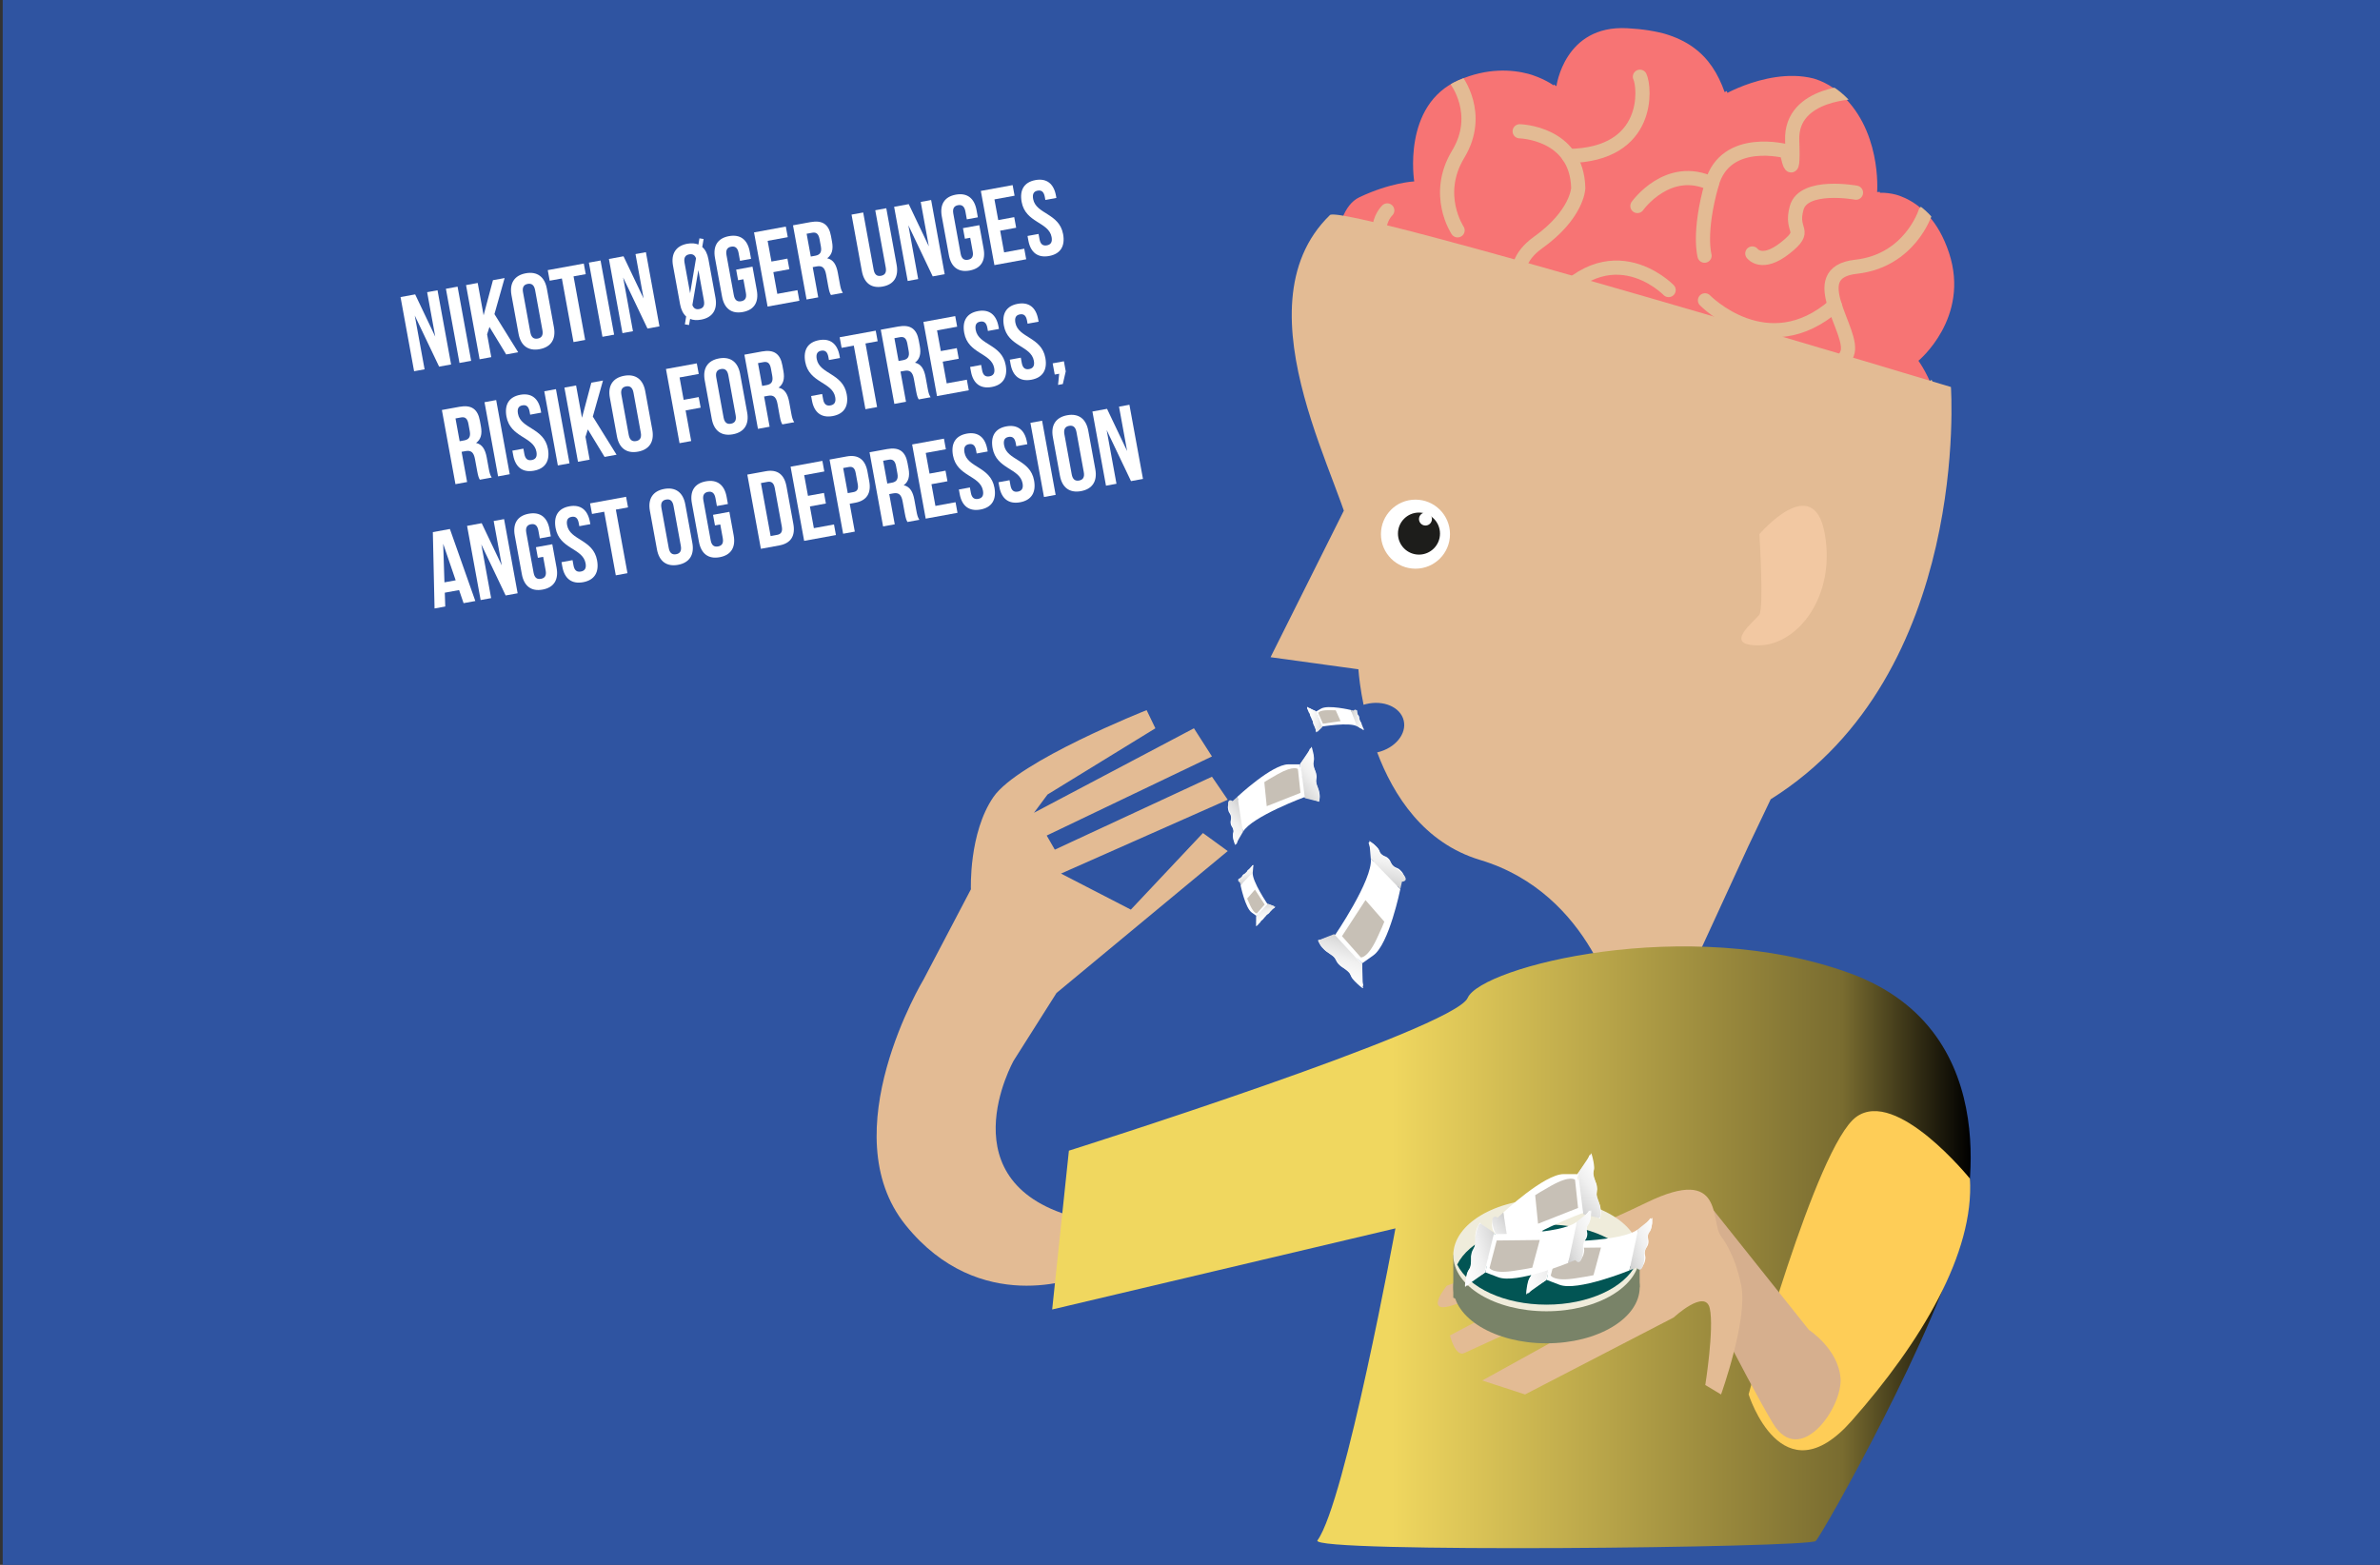 <?xml version="1.0" encoding="UTF-8"?><svg id="Lag_1" xmlns="http://www.w3.org/2000/svg" xmlns:xlink="http://www.w3.org/1999/xlink" viewBox="0 0 1200 789.06"><rect x="0" y="0" width="1200" height="789.06" fill="#333333" stroke="none"/><defs><style>.cls-1{fill:#025554;}.cls-2{fill:url(#Ikke-navngivet_forløb_10-3);}.cls-3{fill:#f77474;}.cls-4{fill:url(#Ikke-navngivet_forløb_10-9);}.cls-5{fill:url(#Ikke-navngivet_forløb_10-10);}.cls-6{fill:#fff;}.cls-7{stroke:#e3bb94;stroke-linecap:round;stroke-miterlimit:10;stroke-width:7.15px;}.cls-7,.cls-8{fill:none;}.cls-9{fill:url(#Ikke-navngivet_forløb_10-6);}.cls-10{fill:url(#Ikke-navngivet_forløb_10-12);}.cls-11{fill:url(#Ikke-navngivet_forløb_10-2);}.cls-12{fill:url(#Ikke-navngivet_forløb_10-13);}.cls-13{fill:#7a6951;opacity:.42;}.cls-14{fill:#efecdb;}.cls-15{fill:#798368;}.cls-16{fill:#d6af8e;}.cls-17{fill:#2f54a1;}.cls-18{fill:url(#Ikke-navngivet_forløb_10-4);}.cls-19{fill:url(#Ikke-navngivet_forløb_10-11);}.cls-20{fill:#f2c8a2;}.cls-21{fill:url(#Ikke-navngivet_forløb_10-7);}.cls-22{fill:#1d1d1b;}.cls-23{fill:url(#Ikke-navngivet_forløb_10);}.cls-24{fill:url(#Ikke-navngivet_forløb_10-14);}.cls-25{fill:url(#Ikke-navngivet_forløb_10-8);}.cls-26{fill:#e3bb94;}.cls-27{fill:url(#Ikke-navngivet_forløb_10-5);}.cls-28{clip-path:url(#clippath);}.cls-29{fill:#fecd57;}.cls-30{fill:url(#Ikke-navngivet_forløb_16);}</style><clipPath id="clippath"><path class="cls-8" d="M848.93,325.4s-9.78-2.77-12.69-48.5c-2.91-45.73-3.59-19.97-3.59-19.97,0,0-12.84,10.15-28.84,1.55-19.72-10.6-11.18-37.51-11.18-37.51,0,0-15.69,8.77-31.51,1.65s-21.98-27.35-21.98-27.35c0,0-17.63,1.62-26.9-7.61s-9.11-14.47-9.11-14.47c0,0-23.62-4.04-27.27-15.64s-6.15-50.61,9.5-58.07c15.65-7.46,27.69-8.01,27.69-8.01,0,0-6.26-38.55,22.37-51.02,28.63-12.48,49.34,3.02,49.34,3.02,0,0,3.95-30.91,35.6-29.25,31.65,1.66,43.99,14.06,50.62,32.62,0,0,34.42-18.95,56.93-.46,22.51,18.49,19.95,50.85,19.95,50.85,0,0,25.38-2.17,36.24,30.64,10.86,32.82-15.41,54.44-15.41,54.44,0,0,23.38,31.71,2.73,61.53s-64.34,16.13-64.34,16.13l-25.5-3.25s5.84,30.71-3.37,49.24c-9.21,18.53-29.28,19.45-29.28,19.45Z"/></clipPath><linearGradient id="Ikke-navngivet_forløb_10" x1="633.38" y1="404.81" x2="612.7" y2="422.04" gradientUnits="userSpaceOnUse"><stop offset="0" stop-color="#b0b0b0"/><stop offset=".12" stop-color="#c3c3c3"/><stop offset=".33" stop-color="#ddd"/><stop offset=".54" stop-color="#f0f0f0"/><stop offset=".76" stop-color="#fbfbfb"/><stop offset="1" stop-color="#fff"/></linearGradient><linearGradient id="Ikke-navngivet_forløb_10-2" x1="6470.63" y1="2673.88" x2="6449.47" y2="2691.51" gradientTransform="translate(7203.67 3443.88) rotate(178.5) scale(1 1.2)" xlink:href="#Ikke-navngivet_forløb_10"/><linearGradient id="Ikke-navngivet_forløb_16" x1="530.51" y1="628.92" x2="993.62" y2="628.92" gradientUnits="userSpaceOnUse"><stop offset=".37" stop-color="#f0d75f"/><stop offset=".86" stop-color="#796c30"/><stop offset="1" stop-color="#000"/></linearGradient><linearGradient id="Ikke-navngivet_forløb_10-3" x1="4431.03" y1="417.44" x2="4406.5" y2="437.88" gradientTransform="translate(4549.02 -1773.7) rotate(144.61)" xlink:href="#Ikke-navngivet_forløb_10"/><linearGradient id="Ikke-navngivet_forløb_10-4" x1="2671.31" y1="2580.73" x2="2646.22" y2="2601.64" gradientTransform="translate(-3318.22 -409.97) rotate(-36.89) scale(1 1.2)" xlink:href="#Ikke-navngivet_forløb_10"/><linearGradient id="Ikke-navngivet_forløb_10-5" x1="4469.54" y1="449.83" x2="4459.38" y2="458.3" gradientTransform="translate(-3274.25 -1773.7) rotate(35.39) scale(1 -1)" xlink:href="#Ikke-navngivet_forløb_10"/><linearGradient id="Ikke-navngivet_forløb_10-6" x1="2646" y1="2552.08" x2="2635.61" y2="2560.74" gradientTransform="translate(4592.99 -409.97) rotate(-143.11) scale(1 -1.2)" xlink:href="#Ikke-navngivet_forløb_10"/><linearGradient id="Ikke-navngivet_forløb_10-7" x1="4450.29" y1="544.74" x2="4440.13" y2="553.2" gradientTransform="translate(4268.57 -2323.18) rotate(150.19) scale(1 -1)" xlink:href="#Ikke-navngivet_forløb_10"/><linearGradient id="Ikke-navngivet_forløb_10-8" x1="2667.73" y1="2473.52" x2="2657.33" y2="2482.18" gradientTransform="translate(-270.28 4245.85) rotate(-28.3) scale(1 -1.2)" xlink:href="#Ikke-navngivet_forløb_10"/><linearGradient id="Ikke-navngivet_forløb_10-9" x1="769.19" y1="615.03" x2="744.67" y2="635.47" xlink:href="#Ikke-navngivet_forløb_10"/><linearGradient id="Ikke-navngivet_forløb_10-10" x1="6337.07" y1="2496.19" x2="6311.98" y2="2517.1" gradientTransform="translate(7203.67 3443.88) rotate(178.5) scale(1 1.2)" xlink:href="#Ikke-navngivet_forløb_10"/><linearGradient id="Ikke-navngivet_forløb_10-11" x1="3539.49" y1="-1203.42" x2="3514.96" y2="-1182.98" gradientTransform="translate(4548.35 770.38) rotate(-159.12)" xlink:href="#Ikke-navngivet_forløb_10"/><linearGradient id="Ikke-navngivet_forløb_10-12" x1="3520.06" y1="3949.15" x2="3494.97" y2="3970.06" gradientTransform="translate(-954.68 -5014.94) rotate(19.38) scale(1 1.2)" xlink:href="#Ikke-navngivet_forløb_10"/><linearGradient id="Ikke-navngivet_forløb_10-13" x1="3569.68" y1="-1210.88" x2="3545.15" y2="-1190.44" gradientTransform="translate(4548.35 770.38) rotate(-159.12)" xlink:href="#Ikke-navngivet_forløb_10"/><linearGradient id="Ikke-navngivet_forløb_10-14" x1="3489.69" y1="3954.71" x2="3464.6" y2="3975.61" gradientTransform="translate(-954.68 -5014.94) rotate(19.38) scale(1 1.2)" xlink:href="#Ikke-navngivet_forløb_10"/></defs><rect class="cls-17" x="1.37" width="1199.63" height="794.22"/><g class="cls-28"><path class="cls-3" d="M847.52,325s-9.78-2.77-12.69-48.5c-2.91-45.73-6.11-1.73-6.11-1.73,0,0-5.61-8.19-26.32-16.69-20.71-8.5-11.18-37.51-11.18-37.51,0,0-15.69,8.77-31.51,1.65-15.82-7.12-21.98-27.35-21.98-27.35,0,0-17.63,1.62-26.9-7.61-9.28-9.23-9.11-14.47-9.11-14.47,0,0-23.62-4.04-27.27-15.64-3.65-11.6-6.15-50.61,9.5-58.07,15.65-7.46,27.69-8.01,27.69-8.01,0,0-6.26-38.55,22.37-51.02,28.63-12.48,49.34,3.02,49.34,3.02,0,0,3.95-30.91,35.6-29.25,31.65,1.66,43.99,14.06,50.62,32.62,0,0,34.42-18.95,56.93-.46,22.51,18.49,19.95,50.85,19.95,50.85,0,0,25.38-2.17,36.24,30.64,10.86,32.82-15.41,54.44-15.41,54.44,0,0,23.38,31.71,2.73,61.53-20.66,29.82-64.34,16.13-64.34,16.13l-25.5-3.25s5.84,30.71-3.37,49.24-29.28,19.45-29.28,19.45Z"/><path class="cls-7" d="M734.01,40.04s13.6,17.28,1.21,37.71c-12.39,20.44-.3,38.39-.3,38.39"/><path class="cls-7" d="M699.46,106.1s-16.2,15.23,16.76,36.44c0,0,13.72,5.2,4.16,24.95"/><path class="cls-7" d="M766.23,66.2s28.89.6,29.53,28.69c0,0-.45,13.25-20.31,27.44-19.87,14.19-3.76,31.96-3.76,31.96"/><path class="cls-7" d="M841.32,146.25s-32.33-33.49-64.29,14.82c0,0-26.43,7.05-30.95,13.69-4.52,6.65-8.33,20.1-8.33,20.1"/><path class="cls-7" d="M826.85,38.69c2.51,5.12,5.69,39.33-35.92,39.96"/><path class="cls-7" d="M936.96,46.35s-34.28-.23-33.33,24.44c.94,24.67-2.75,5.53-2.75,5.53,0,0-30.78-8.39-37.78,16.35-7,24.74-3.66,36.25-3.66,36.25"/><path class="cls-7" d="M825.58,103.87s15.4-21.73,37.51-11.2"/><path class="cls-7" d="M935.79,97.15s-26.36-4.87-29.9,7.64c-3.54,12.51,6.2,10.75-5.72,20.2-11.92,9.45-16.65,2.83-16.65,2.83"/><path class="cls-7" d="M970.76,107.04s-7.71,24.45-34.98,27.47c-27.27,3.02-.14,33.15-4.47,43.81-4.34,10.66-20.43,9.65-20.43,9.65"/><path class="cls-7" d="M859.66,151.44s31.42,32.17,65.41,2.51"/><path class="cls-7" d="M888.47,187.34s-24.03-10.76-34.46,7.42c-10.43,18.18-14.77,28.84-14.77,28.84"/><path class="cls-7" d="M776.14,183.28s43.45-2.23,44.76,35.12"/><path class="cls-7" d="M978.94,192.05s-27.85,23.73-44.43,16.98c-16.58-6.75-38.07,9.45-34.96,19s.91,12.89.91,12.89"/></g><path class="cls-26" d="M681.5,273.51c-.26-23.41-59.81-117.57-10.96-165.06,6.22-6.05,313.12,86.68,313.12,86.68,0,0,10.22,144.65-90.87,207.88l-11.36,23.85-38.62,83.99h-27.26s-12.5-60.2-69.29-77.24-61.34-96.13-61.34-96.13l-44.3-6.1,44.3-88.6"/><path class="cls-26" d="M489.53,448.44s-1.14-28.4,11.36-46.57c12.5-18.17,77.24-43.8,77.24-43.8l4.41,9.16-54.39,33.4-6.82,9.19,80.65-42.6,9.09,14.2-83.32,39.89,4.09,7.11,79.23-36.78,7.95,11.61-84.06,37.24,35.21,18.17,36.35-38.62,12.5,9.09-86.33,71.56-21.58,34.08s-35.21,62.48,32.94,79.52v29.53s-49.98,20.45-87.47-26.13c-37.49-46.57,9.09-123.82,9.09-123.82l23.85-45.44Z"/><circle class="cls-6" cx="713.68" cy="269.34" r="17.41"/><circle class="cls-22" cx="715.45" cy="269.05" r="10.6"/><circle class="cls-6" cx="718.72" cy="261.72" r="3.27"/><ellipse class="cls-17" cx="691.72" cy="367.22" rx="16.47" ry="12.5" transform="translate(-67.14 173.68) rotate(-13.66)"/><path class="cls-6" d="M623.94,401.71s17.41-16.3,25.63-16.3,5.8,0,5.8,0l2.9,16.3s-27.21,10.03-31.59,17.77l-2.75-17.77Z"/><path class="cls-6" d="M665.16,403.92c.35-2.21.39-2.21.03-4.43s-1.12-2.09-1.48-4.3.39-2.34.03-4.55-1.12-2.09-1.48-4.3.39-2.34.03-4.55-.28-2.24-1.43-4.17c-.49-.82-.46.46-.92,1.31s.22,1.21-.24,2.05-1.13.48-1.58,1.32.22,1.21-.24,2.05-1.13.48-1.59,1.33-.05.98-.2,1.93c-.16,1.03-.6,1.03-.44,2.05s.92.91,1.08,1.94-.6,1.15-.44,2.17.92.91,1.08,1.94-.6,1.15-.43,2.18.5.91,1.03,1.81c.38.64.15.88.81,1.22s1.01-.34,1.67,0,.3,1.02.96,1.36,1.01-.34,1.67,0,.34.79.88,1.3,1.09,1.08,1.2.35Z"/><path class="cls-6" d="M619.4,404.89c-.24,1.74-.44,1.75-.13,3.48s1.07,1.6,1.38,3.34-.44,1.87-.13,3.61,1.07,1.6,1.38,3.34-.44,1.87-.13,3.61.13,1.83,1.29,3.16c.64.74.49-.45.93-1.33s-.24-1.22.2-2.09,1.12-.53,1.56-1.4-.24-1.22.2-2.1,1.13-.53,1.57-1.41.03-1.01.16-1.98c.14-1.02.58-1.03.4-2.04s-.93-.88-1.11-1.9.58-1.15.4-2.17-.93-.88-1.11-1.9.57-1.15.4-2.17-.35-.94-1.03-1.72c-.39-.45-.38-.47-.96-.31s-.37.89-.94,1.05-.77-.58-1.34-.43-.37.89-.94,1.05-.67-.47-1.27-.44c-.5.02-.67.16-.75.75Z"/><polygon class="cls-6" points="660.62 385.41 660.62 378.45 655.38 385.41 657.63 401.95 664.73 403.98 660.62 385.41"/><path class="cls-23" d="M623.94,401.71l2.75,17.77-3.65,6.2s-.19,1.61-1.07-2.17.15-3.49,0-4.81c-.13-1.15-1.05-2.89-1.14-3.77-.33-3.43.21-1.75-.05-3.45s-.93-1.67-1.41-4.69c-.79-4.88,2.13-2.86,2.13-2.86l2.44-2.21Z"/><path class="cls-11" d="M657.93,402.45l-2.22-17.48,5.32-7.96s.17-1.94,1.1,2.55-.09,4.2.07,5.78c.14,1.37,1.1,3.41,1.2,4.47.39,4.1-.18,2.11.11,4.14s.95,1.96,1.48,5.56c.86,5.82-.8,4.47-.8,4.47l-6.27-1.53Z"/><path class="cls-13" d="M654.41,387.81s-1.93-2.1-10.16,2.54c-8.22,4.65-6.77,4.17-6.77,4.17l1.21,11.98,17.02-6.71-1.3-11.98Z"/><path class="cls-30" d="M989.34,619.96c1.57-6.85,24.99-99.55-56.8-129.29-81.79-29.74-185.72-3.19-192.54,12.5s-201.06,77.03-201.06,77.03l-8.43,80.08,173.07-40.89s-25.31,138.02-39.32,157.33c-4.68,6.46,247.83,3.71,251.24.3s62.58-107.97,73.84-157.06Z"/><path class="cls-20" d="M887.1,269.34s27.26-32,32.94-.29c5.68,31.72-13.63,55.99-32.94,56.35s-2.27-12.13,0-15.54c2.27-3.41,0-40.52,0-40.52Z"/><path class="cls-6" d="M706.03,448.37s-5.64,27.72-13.59,33.36-5.61,3.99-5.61,3.99l-14-13.77s19.42-28.38,18.34-38.88l14.87,15.3Z"/><path class="cls-6" d="M664.67,474.54c1.18,2.38,1.14,2.41,3.01,4.3s2.52,1.25,4.38,3.14,1.22,2.53,3.09,4.42,2.52,1.25,4.39,3.14,1.23,2.53,3.1,4.43,1.82,1.98,4.25,3.05c1.04.46.13-.77,0-1.89s-1.04-1.02-1.18-2.15.76-1.24.62-2.37-1.04-1.02-1.18-2.15.76-1.24.62-2.37-.63-.98-1.14-2c-.55-1.1-.13-1.4-.99-2.28s-1.51-.25-2.37-1.13-.21-1.52-1.07-2.4-1.51-.25-2.38-1.14-.21-1.52-1.08-2.41-1.1-.54-2.24-1.04c-.8-.35-.75-.74-1.62-.62s-.74,1.02-1.61,1.14-.99-.78-1.86-.66-.74,1.02-1.61,1.14-.87-.53-1.74-.65-1.79-.3-1.4.49Z"/><path class="cls-6" d="M708.24,442.18c-.96-1.85-.77-2-2.26-3.46s-2.13-.82-3.62-2.28-.86-2.11-2.35-3.58-2.13-.82-3.62-2.28-.86-2.12-2.36-3.58-1.38-1.68-3.42-2.17c-1.13-.27-.17.77,0,1.92s1.07,1.01,1.25,2.16-.72,1.29-.55,2.43,1.07,1.01,1.25,2.16-.72,1.29-.55,2.44.67.99,1.2,2.02c.56,1.08.15,1.39,1.02,2.25s1.51.21,2.38,1.07.23,1.5,1.1,2.36,1.51.21,2.38,1.07.24,1.51,1.11,2.37.98.67,2.17.96c.68.16.69.19,1.14-.36s-.26-1.12.19-1.66,1.15.03,1.6-.51-.25-1.12.19-1.67.97-.01,1.53-.45c.46-.36.54-.61.21-1.24Z"/><polygon class="cls-6" points="681.76 489.32 686.54 496.05 686.83 485.72 673.3 471.27 665.04 474.19 681.76 489.32"/><path class="cls-2" d="M706.03,448.37l-14.87-15.3-.72-8.5s-.92-1.68,2.53,1.37,2.26,3.48,3.3,4.65c.91,1.03,3,2.07,3.69,2.87,2.68,3.08,1,1.84,2.42,3.3s2.04.98,4.59,3.57c4.11,4.18-.09,4.23-.09,4.23l-.84,3.81Z"/><path class="cls-18" d="M672.67,471l14.15,15.38.32,11.35s1.17,1.99-2.82-1.71-2.8-4.13-4.04-5.54c-1.08-1.23-3.4-2.54-4.23-3.5-3.19-3.7-1.27-2.17-2.94-3.93s-2.27-1.24-5.25-4.35c-4.83-5.03-2.29-4.88-2.29-4.88l7.11-2.82Z"/><path class="cls-13" d="M686.12,482.74s3.31.7,8.07-9.44c4.76-10.14,3.69-8.68,3.69-8.68l-9.4-10.76-11.85,18.18,9.49,10.69Z"/><path class="cls-6" d="M625.48,446.3s2.34,11.48,5.63,13.82,2.32,1.65,2.32,1.65l5.8-5.7s-8.04-11.75-7.6-16.11l-6.16,6.34Z"/><path class="cls-6" d="M642.95,457.31c-.49.99-1.08.57-1.85,1.35s-.51,1.05-1.28,1.83-1.04.52-1.81,1.3-.51,1.05-1.28,1.83-1.04.52-1.82,1.3-.33,1.43-1.34,1.87c-.43.19.17-.62.23-1.08s-.32-.51-.26-.98.43-.42.49-.89-.32-.51-.26-.98.43-.42.49-.89-.45-.62-.24-1.05c.23-.46.66-.15,1.01-.51s.09-.63.44-.99.63-.1.98-.47.09-.63.45-1,.63-.11.99-.47.04-.83.51-1.04c.33-.15.41.41.77.46s.41-.32.77-.27.31.42.67.47.41-.32.77-.27.34.48.7.48c.52-.01,1.05-.33.89,0Z"/><path class="cls-6" d="M624.23,443.56c.4-.77.92-.38,1.53-.99s.36-.88.97-1.48.88-.34,1.5-.94.36-.88.97-1.48.88-.34,1.5-.95.22-1.33,1.06-1.53c.47-.11-.21.63-.29,1.1s.3.53.23,1-.44.42-.52.89.3.53.23,1.01-.45.42-.52.9.43.64.21,1.07-.66.13-1.02.49-.09.62-.45.98-.63.09-.99.44-.1.62-.46.98-.63.09-.99.45-.05.91-.55,1.03c-.28.07-.08-.53-.27-.75s-.47.01-.66-.21.11-.46-.08-.69-.48.01-.66-.21.12-.56-.12-.73c-.34-.24-.78-.13-.65-.39Z"/><polygon class="cls-6" points="635.54 463.27 633.56 466.05 633.43 461.77 639.04 455.79 642.46 457 635.54 463.27"/><path class="cls-27" d="M625.48,446.3l6.16-6.34.3-3.52s.38-.7-1.05.57-.94,1.44-1.37,1.93c-.38.42-1.24.86-1.53,1.19-1.11,1.28-.41.76-1,1.37s-.85.41-1.9,1.48c-1.7,1.73.04,1.75.04,1.75l.35,1.58Z"/><path class="cls-9" d="M639.3,455.68l-5.86,6.37-.13,4.7s-.49.82,1.17-.71,1.16-1.71,1.67-2.29c.45-.51,1.41-1.05,1.75-1.45,1.32-1.53.53-.9,1.22-1.63s.94-.51,2.18-1.8c2-2.08.95-2.02.95-2.02l-2.95-1.17Z"/><path class="cls-13" d="M633.73,460.54s-1.37.29-3.34-3.91-1.53-3.59-1.53-3.59l3.89-4.46,4.91,7.53-3.93,4.43Z"/><path class="cls-6" d="M681.04,357.98s-11.4-2.7-14.91-.69-2.47,1.42-2.47,1.42l2.74,7.66s14.04-2.37,17.81-.14l-3.17-8.25Z"/><path class="cls-6" d="M663.72,369.22c-.69-.86-.06-1.21-.45-2.24s-.74-.9-1.12-1.93-.03-1.16-.42-2.2-.74-.9-1.12-1.93-.03-1.17-.42-2.2-1.15-.9-1.14-2c0-.47.49.41.89.66s.6-.07.99.17.2.57.6.82.6-.07,1,.18.2.57.61.82.75-.15,1.05.22c.32.4-.14.66.04,1.14s.53.34.71.82-.17.61.01,1.09.53.34.72.82-.17.61.02,1.09.74.38.73.9c0,.36-.54.2-.74.5s.12.51-.08.81-.51.1-.71.41.12.51-.08.82-.58.1-.73.44c-.21.48-.14,1.09-.37.81Z"/><path class="cls-6" d="M684.05,358c.53.68-.04.99.26,1.81s.65.69.94,1.51-.06.94.23,1.76.65.69.94,1.51-.06.94.23,1.76,1.11.76.95,1.61c-.09.47-.48-.46-.88-.72s-.61.05-1.01-.21-.19-.58-.6-.85-.61.05-1.01-.22-.2-.58-.6-.85-.76.12-1.06-.26.15-.66-.02-1.13-.52-.35-.7-.82.18-.6.01-1.08-.53-.35-.7-.83.18-.61,0-1.09-.8-.43-.71-.93c.06-.29.51.15.79.07s.19-.44.47-.51.38.29.66.22.19-.44.47-.51.46.34.71.2c.36-.21.44-.66.62-.43Z"/><polygon class="cls-6" points="661.43 359.99 659.73 357.02 663.66 358.71 666.74 366.31 664.21 368.91 661.43 359.99"/><path class="cls-21" d="M681.04,357.98l3.17,8.25,3.07,1.75s.47.64-.08-1.19-.92-1.45-1.18-2.05c-.23-.52-.26-1.49-.44-1.89-.69-1.54-.52-.69-.82-1.48s-.01-.94-.54-2.34c-.86-2.27-1.61-.7-1.61-.7l-1.58-.35Z"/><path class="cls-25" d="M666.74,366.59l-3.32-7.99-4.21-2.09s-.54-.79.15,1.36,1.06,1.77,1.38,2.48c.27.62.37,1.72.58,2.2.84,1.84.59.85.97,1.79s.07,1.07.72,2.73c1.05,2.69,1.43,1.71,1.43,1.71l2.3-2.18Z"/><path class="cls-13" d="M664.66,359.5s.31-1.37,4.95-1.4,3.9.12,3.9.12l2.41,5.4-8.89,1.3-2.37-5.43Z"/><path class="cls-29" d="M993.24,594.3s-36.97-45.84-57.29-31.14-54.29,139.93-54.29,139.93c0,0,16.7,53.18,51.87,13.42,35.17-39.76,62.03-84.81,59.71-122.21Z"/><path class="cls-16" d="M912.09,670.61l-48.06-60.3-16.69,18.73s32.9,65.9,46.55,88.61c13.65,22.72,35.23-7.95,34.1-22.72-1.14-14.77-15.9-24.33-15.9-24.33Z"/><path class="cls-26" d="M867.79,623.37c-5.68-6.82,2.27-36.35-37.49-17.04-39.76,19.31-100.81,41.96-100.81,41.96,0,0-11.28,13.71,1.6,10.3,12.88-3.41,66.27-33.17,70.81-29.08l4.54,4.09-75.36,39.76s2.66,10.98,7.2,8.9,73.98-33.96,73.98-33.96l13.22,4.62-78.12,43.17,21.58,7.03,74.97-38.83s15.9-14.77,18.17-4.54c2.27,10.22-2.27,38.62-2.27,38.62l7.95,4.76s13.59-37.85,10.2-54.81c-3.39-16.96-10.2-24.92-10.2-24.92Z"/><ellipse class="cls-15" cx="779.75" cy="649.05" rx="46.99" ry="28.29"/><path class="cls-15" d="M732.75,632.89v21.47s41.45,16.25,46.99,16.25,46.99-21.55,46.99-21.55v-16.17l-75.23-6.45-18.76,6.45Z"/><ellipse class="cls-14" cx="779.75" cy="632.89" rx="46.99" ry="28.29"/><path class="cls-1" d="M779.75,617.42c-21.29,0-39.26,8.52-45.04,20.21,5.78,11.68,23.75,20.21,45.04,20.21s39.26-8.52,45.04-20.21c-5.78-11.68-23.75-20.21-45.04-20.21Z"/><path class="cls-6" d="M758,611.35s20.65-19.33,30.4-19.33,6.88,0,6.88,0l3.44,19.33s-32.26,11.89-37.47,21.08l-3.26-21.08Z"/><path class="cls-6" d="M806.88,613.97c.42-2.63.47-2.63.04-5.25s-1.33-2.48-1.76-5.1.47-2.77.04-5.39-1.33-2.48-1.76-5.1.47-2.77.04-5.4-.34-2.66-1.7-4.95c-.58-.98-.55.55-1.09,1.55s.26,1.43-.28,2.43-1.34.57-1.88,1.57.26,1.43-.28,2.43-1.34.57-1.88,1.57-.06,1.17-.23,2.29c-.19,1.22-.71,1.22-.52,2.44s1.09,1.08,1.28,2.3-.71,1.36-.52,2.58,1.09,1.08,1.28,2.3-.71,1.36-.52,2.58.59,1.08,1.22,2.14c.45.75.18,1.04.96,1.44s1.2-.4,1.98,0,.36,1.21,1.14,1.61,1.2-.4,1.98,0,.4.94,1.04,1.54,1.29,1.28,1.43.41Z"/><path class="cls-6" d="M752.62,615.13c-.29,2.07-.53,2.08-.16,4.14s1.26,1.9,1.63,3.96-.52,2.22-.15,4.28,1.26,1.9,1.63,3.96-.52,2.22-.15,4.28.16,2.16,1.53,3.74c.76.88.58-.53,1.11-1.57s-.29-1.45.23-2.48,1.33-.63,1.86-1.67-.29-1.45.23-2.49,1.33-.63,1.86-1.67.03-1.19.19-2.35c.17-1.21.68-1.22.47-2.42s-1.11-1.05-1.32-2.25.68-1.36.47-2.57-1.11-1.05-1.32-2.25.68-1.37.47-2.57-.41-1.11-1.22-2.04c-.46-.53-.45-.55-1.13-.37s-.44,1.06-1.12,1.25-.92-.69-1.59-.51-.44,1.06-1.12,1.25-.8-.56-1.5-.52c-.59.03-.79.19-.89.89Z"/><polygon class="cls-6" points="801.5 592.02 801.5 583.77 795.28 592.02 797.95 611.64 806.37 614.04 801.5 592.02"/><path class="cls-4" d="M758,611.35l3.26,21.08-4.33,7.35s-.23,1.91-1.27-2.58.17-4.14,0-5.71c-.15-1.36-1.25-3.42-1.35-4.47-.4-4.06.25-2.07-.06-4.09s-1.1-1.98-1.67-5.56c-.93-5.79,2.53-3.39,2.53-3.39l2.89-2.62Z"/><path class="cls-5" d="M798.31,612.23l-2.63-20.73,6.31-9.44s.2-2.3,1.31,3.03c1.11,5.33-.11,4.98.09,6.85.17,1.63,1.3,4.05,1.42,5.3.46,4.86-.22,2.5.13,4.91s1.13,2.33,1.76,6.59c1.02,6.9-.95,5.3-.95,5.3l-7.43-1.82Z"/><path class="cls-13" d="M794.14,594.87s-2.29-2.49-12.05,3.02-8.03,4.94-8.03,4.94l1.43,14.21,20.18-7.96-1.54-14.21Z"/><path class="cls-6" d="M821.54,640.59s-26.18,10.7-35.29,7.22c-9.11-3.48-6.43-2.45-6.43-2.45l3.67-19.29s34.38.39,42.52-6.34l-4.47,20.86Z"/><path class="cls-6" d="M776.8,620.72c-1.32,2.31-1.37,2.29-1.91,4.89s.36,2.79-.18,5.39-1.42,2.42-1.96,5.03.36,2.79-.18,5.39-1.42,2.43-1.96,5.03-.63,2.61-.18,5.23c.2,1.12.71-.32,1.57-1.06s.27-1.43,1.13-2.17,1.45-.05,2.31-.79.27-1.43,1.13-2.17,1.46-.06,2.32-.8.47-1.07,1.04-2.06c.61-1.07,1.09-.89,1.35-2.09s-.63-1.4-.38-2.6,1.15-1.02,1.4-2.23-.63-1.4-.38-2.6,1.15-1.02,1.4-2.23-.16-1.22-.38-2.44c-.15-.86.2-1.04-.38-1.69s-1.26-.05-1.85-.71.09-1.26-.49-1.91-1.26-.05-1.85-.71-.04-1.02-.42-1.81-.75-1.66-1.19-.89Z"/><path class="cls-6" d="M827.91,638.98c1.01-1.83,1.23-1.75,1.62-3.81s-.5-2.22-.12-4.28,1.28-1.89,1.67-3.94-.5-2.23-.12-4.28,1.28-1.89,1.67-3.95.63-2.08-.1-4.04c-.4-1.09-.74.29-1.59,1.07s-.24,1.45-1.1,2.24-1.47.11-2.33.9-.25,1.46-1.1,2.24-1.47.12-2.33.9-.45,1.1-1.01,2.13c-.59,1.07-1.07.9-1.31,2.1s.66,1.37.43,2.57-1.12,1.03-1.35,2.23.66,1.37.43,2.58-1.12,1.03-1.35,2.24-.01,1.19.41,2.34c.24.66.23.68.93.75s.79-.83,1.49-.76.61.97,1.31,1.04.79-.83,1.49-.76.55.8,1.22,1.02c.56.18.81.11,1.15-.51Z"/><polygon class="cls-6" points="774 643.14 771.06 650.85 779.81 645.36 784.31 626.08 777.3 620.83 774 643.14"/><path class="cls-19" d="M821.54,640.59l4.47-20.86,6.66-5.32s.89-1.7.27,2.86-1.64,3.81-2.04,5.33c-.35,1.33-.05,3.64-.33,4.66-1.08,3.94-.97,1.85-1.4,3.84s.32,2.25-.42,5.79c-1.19,5.74-3.57,2.27-3.57,2.27l-3.64,1.42Z"/><path class="cls-10" d="M784.19,625.4l-4.93,20.3-9.26,6.57s-1,2.08-.14-3.3,1.88-4.62,2.36-6.43c.42-1.58.23-4.24.56-5.46,1.3-4.71,1.1-2.26,1.63-4.63s-.23-2.58.7-6.79c1.5-6.81,2.78-4.61,2.78-4.61l6.3,4.35Z"/><path class="cls-13" d="M781.9,643.11s1.26,3.15,12.33,1.47c11.07-1.67,9.26-1.75,9.26-1.75l3.73-13.79-21.7.24-3.63,13.83Z"/><path class="cls-6" d="M790.67,636.8s-26.18,10.7-35.29,7.22-6.43-2.45-6.43-2.45l3.67-19.29s34.38.39,42.52-6.34l-4.47,20.86Z"/><path class="cls-6" d="M745.94,616.93c-1.32,2.31-1.37,2.29-1.91,4.89s.36,2.79-.18,5.39-1.42,2.42-1.96,5.03.36,2.79-.18,5.39-1.42,2.43-1.96,5.03-.63,2.61-.18,5.23c.2,1.12.71-.32,1.57-1.06s.27-1.43,1.13-2.17,1.45-.05,2.31-.79.27-1.43,1.13-2.17,1.46-.06,2.32-.8.47-1.07,1.04-2.06c.61-1.07,1.09-.89,1.35-2.09s-.63-1.4-.38-2.6,1.15-1.02,1.4-2.23-.63-1.4-.38-2.6,1.15-1.02,1.4-2.23-.16-1.22-.38-2.44c-.15-.86.2-1.04-.38-1.69s-1.26-.05-1.85-.71.09-1.26-.49-1.91-1.26-.05-1.85-.71-.04-1.02-.42-1.81-.75-1.66-1.19-.89Z"/><path class="cls-6" d="M797.05,635.19c1.01-1.83,1.23-1.75,1.62-3.81s-.5-2.22-.12-4.28,1.28-1.89,1.67-3.94-.5-2.23-.12-4.28,1.28-1.89,1.67-3.95.63-2.08-.1-4.04c-.4-1.09-.74.29-1.59,1.07s-.24,1.45-1.1,2.24-1.47.11-2.33.9-.25,1.46-1.1,2.24-1.47.12-2.33.9-.45,1.1-1.01,2.13c-.59,1.07-1.07.9-1.31,2.1s.66,1.37.43,2.57-1.12,1.03-1.35,2.23.66,1.37.43,2.58-1.12,1.03-1.35,2.24-.01,1.19.41,2.34c.24.66.23.68.93.75s.79-.83,1.49-.76.61.97,1.31,1.04.79-.83,1.49-.76.55.8,1.22,1.02c.56.18.81.11,1.15-.51Z"/><polygon class="cls-6" points="743.14 639.35 740.2 647.07 748.95 641.57 753.45 622.29 746.44 617.04 743.14 639.35"/><path class="cls-12" d="M790.67,636.8l4.47-20.86,6.66-5.32s.89-1.7.27,2.86c-.63,4.56-1.64,3.81-2.04,5.33-.35,1.33-.05,3.64-.33,4.66-1.08,3.94-.97,1.85-1.4,3.84s.32,2.25-.42,5.79c-1.19,5.74-3.57,2.27-3.57,2.27l-3.64,1.42Z"/><path class="cls-24" d="M753.33,621.61l-4.93,20.3-9.26,6.57s-1,2.08-.14-3.3,1.88-4.62,2.36-6.43c.42-1.58.23-4.24.56-5.46,1.3-4.71,1.1-2.26,1.63-4.63s-.23-2.58.7-6.79c1.5-6.81,2.78-4.61,2.78-4.61l6.3,4.35Z"/><path class="cls-13" d="M751.03,639.32s1.26,3.15,12.33,1.47c11.07-1.67,9.26-1.75,9.26-1.75l3.73-13.79-21.7.24-3.63,13.83Z"/><path class="cls-6" d="M209.13,159.13l4.95,27.09-5.29.97-6.84-37.4,7.37-1.35,10.13,21.28-4.09-22.39,5.24-.96,6.84,37.4-6.04,1.1-12.27-25.75Z"/><path class="cls-6" d="M224.83,145.61l5.88-1.07,6.84,37.4-5.88,1.07-6.84-37.4Z"/><path class="cls-6" d="M246.79,164.84l-1.19,3.75,2.1,11.49-5.88,1.08-6.84-37.4,5.88-1.08,2.98,16.3,4.71-17.7,5.88-1.07-5.13,18.17,11.97,19.24-6.04,1.1-8.44-13.86Z"/><path class="cls-6" d="M257.89,148.84c-1.09-5.98,1.43-9.98,7.2-11.04,5.77-1.06,9.55,1.79,10.64,7.77l3.56,19.45c1.09,5.98-1.43,9.98-7.2,11.04-5.77,1.06-9.55-1.79-10.64-7.77l-3.56-19.45ZM267.4,167.59c.49,2.67,1.85,3.47,3.72,3.13,1.87-.34,2.86-1.57,2.37-4.24l-3.69-20.2c-.49-2.67-1.85-3.47-3.72-3.13-1.87.34-2.86,1.57-2.37,4.24l3.69,20.2Z"/><path class="cls-6" d="M276.18,136.21l18.17-3.32.98,5.34-6.15,1.12,5.86,32.06-5.88,1.07-5.86-32.06-6.14,1.12-.98-5.34Z"/><path class="cls-6" d="M296.92,132.42l5.88-1.07,6.84,37.4-5.88,1.07-6.84-37.4Z"/><path class="cls-6" d="M314.19,139.92l4.95,27.09-5.29.97-6.84-37.4,7.37-1.35,10.13,21.28-4.09-22.39,5.24-.96,6.84,37.4-6.04,1.1-12.28-25.75Z"/><path class="cls-6" d="M345.95,159.57c-1.52-1.38-2.56-3.45-3.06-6.18l-3.56-19.45c-1.09-5.98,1.43-9.98,7.2-11.04,2.14-.39,4.04-.24,5.6.41l.53-3.13,2.1.33-.69,4.05c1.57,1.31,2.61,3.39,3.11,6.11l3.56,19.45c1.09,5.98-1.43,9.98-7.2,11.04-2.14.39-4.03.3-5.59-.36l-.54,3.08-2.1-.33.65-3.99ZM347.96,147.88l2.97-17.61c-.6-1.77-1.86-2.31-3.41-2.03-1.87.34-2.86,1.57-2.37,4.24l2.81,15.39ZM354.93,151.58l-2.81-15.39-3.02,17.62c.66,1.81,1.86,2.31,3.46,2.02,1.87-.34,2.86-1.57,2.37-4.24Z"/><path class="cls-6" d="M371.18,135.96l8.23-1.5,2.17,11.86c1.09,5.98-1.27,9.95-7.04,11.01-5.77,1.06-9.39-1.82-10.48-7.8l-3.56-19.45c-1.09-5.98,1.27-9.95,7.04-11.01,5.77-1.06,9.39,1.82,10.48,7.8l.66,3.63-5.56,1.02-.73-4.01c-.49-2.67-1.85-3.47-3.72-3.13-1.87.34-2.86,1.57-2.37,4.24l3.69,20.2c.49,2.67,1.84,3.42,3.71,3.08,1.87-.34,2.87-1.52,2.38-4.19l-1.26-6.89-2.67.49-.98-5.34Z"/><path class="cls-6" d="M388.94,131.88l8.07-1.48.98,5.34-8.07,1.48,2,10.95,10.15-1.86.98,5.34-16.03,2.93-6.84-37.4,16.03-2.93.98,5.34-10.15,1.86,1.91,10.42Z"/><path class="cls-6" d="M418.97,148.76c-.5-.9-.82-1.45-1.38-4.5l-1.07-5.88c-.64-3.47-2.05-4.54-4.72-4.05l-2.03.37,2.78,15.23-5.88,1.08-6.84-37.4,8.87-1.62c6.09-1.11,9.23,1.24,10.28,7.01l.54,2.94c.7,3.85-.07,6.58-2.46,8.29,3.16.69,4.64,3.35,5.36,7.25l1.06,5.77c.33,1.82.63,3.14,1.47,4.42l-5.98,1.09ZM406.7,117.87l2.1,11.49,2.3-.42c2.19-.4,3.35-1.61,2.8-4.6l-.67-3.69c-.49-2.67-1.61-3.68-3.7-3.3l-2.83.52Z"/><path class="cls-6" d="M435.22,107.13l5.28,28.85c.49,2.67,1.84,3.42,3.71,3.08,1.87-.34,2.87-1.52,2.38-4.19l-5.28-28.85,5.56-1.02,5.21,28.48c1.09,5.98-1.27,9.95-7.04,11.01-5.77,1.06-9.39-1.82-10.48-7.8l-5.21-28.48,5.88-1.07Z"/><path class="cls-6" d="M458,113.62l4.95,27.09-5.29.97-6.84-37.4,7.37-1.35,10.13,21.28-4.09-22.39,5.24-.96,6.84,37.4-6.04,1.1-12.27-25.75Z"/><path class="cls-6" d="M485.54,115.04l8.23-1.5,2.17,11.86c1.09,5.98-1.27,9.95-7.04,11.01-5.77,1.06-9.39-1.82-10.48-7.8l-3.56-19.45c-1.09-5.98,1.27-9.95,7.04-11.01,5.77-1.06,9.39,1.82,10.48,7.8l.66,3.63-5.56,1.02-.73-4.01c-.49-2.67-1.85-3.47-3.72-3.13-1.87.34-2.86,1.57-2.37,4.24l3.69,20.2c.49,2.67,1.84,3.42,3.71,3.08,1.87-.34,2.87-1.52,2.38-4.19l-1.26-6.89-2.67.49-.98-5.34Z"/><path class="cls-6" d="M503.3,110.97l8.07-1.48.98,5.34-8.07,1.48,2,10.95,10.15-1.86.98,5.34-16.03,2.93-6.84-37.4,16.03-2.93.98,5.34-10.15,1.86,1.91,10.42Z"/><path class="cls-6" d="M522.04,90.81c5.72-1.05,9.28,1.84,10.38,7.82l.21,1.18-5.56,1.02-.28-1.55c-.49-2.67-1.74-3.49-3.61-3.15-1.87.34-2.75,1.55-2.27,4.22,1.41,7.69,13.16,7.04,15.11,17.72,1.09,5.98-1.27,9.95-7.04,11.01-5.77,1.06-9.39-1.82-10.48-7.8l-.42-2.3,5.56-1.02.49,2.67c.49,2.67,1.84,3.42,3.71,3.08,1.87-.34,2.87-1.52,2.38-4.19-1.41-7.69-13.16-7.04-15.11-17.72-1.09-5.98,1.22-9.94,6.94-10.99Z"/><path class="cls-6" d="M241.94,241.88c-.5-.9-.82-1.45-1.37-4.5l-1.08-5.88c-.63-3.47-2.04-4.54-4.72-4.05l-2.03.37,2.78,15.23-5.88,1.08-6.84-37.4,8.87-1.62c6.09-1.11,9.23,1.24,10.28,7.01l.54,2.94c.7,3.85-.07,6.58-2.46,8.29,3.16.69,4.64,3.35,5.36,7.25l1.06,5.77c.33,1.82.63,3.14,1.47,4.42l-5.98,1.09ZM229.66,210.99l2.1,11.49,2.3-.42c2.19-.4,3.35-1.61,2.8-4.6l-.67-3.69c-.49-2.67-1.61-3.68-3.7-3.3l-2.83.52Z"/><path class="cls-6" d="M244.29,202.8l5.88-1.08,6.84,37.4-5.88,1.08-6.84-37.4Z"/><path class="cls-6" d="M262.27,199.07c5.72-1.05,9.28,1.84,10.38,7.82l.22,1.18-5.56,1.02-.28-1.55c-.49-2.67-1.74-3.49-3.61-3.15-1.87.34-2.75,1.55-2.26,4.22,1.41,7.69,13.16,7.04,15.11,17.72,1.09,5.98-1.27,9.95-7.04,11.01s-9.39-1.82-10.48-7.8l-.42-2.3,5.56-1.02.49,2.67c.49,2.67,1.84,3.42,3.71,3.08s2.87-1.52,2.38-4.19c-1.41-7.69-13.16-7.04-15.11-17.72-1.09-5.98,1.22-9.94,6.94-10.99Z"/><path class="cls-6" d="M274.43,197.29l5.88-1.07,6.84,37.4-5.88,1.07-6.84-37.4Z"/><path class="cls-6" d="M296.39,216.52l-1.19,3.75,2.1,11.49-5.88,1.08-6.84-37.4,5.88-1.08,2.98,16.3,4.71-17.71,5.88-1.07-5.13,18.17,11.97,19.24-6.04,1.1-8.44-13.86Z"/><path class="cls-6" d="M307.49,200.52c-1.09-5.98,1.43-9.98,7.2-11.04,5.77-1.06,9.55,1.79,10.64,7.77l3.56,19.45c1.09,5.98-1.43,9.98-7.2,11.04-5.77,1.06-9.55-1.79-10.64-7.77l-3.56-19.45ZM317,219.27c.49,2.67,1.85,3.47,3.72,3.13,1.87-.34,2.86-1.57,2.37-4.24l-3.69-20.2c-.49-2.67-1.85-3.47-3.72-3.13-1.87.34-2.86,1.57-2.37,4.24l3.69,20.2Z"/><path class="cls-6" d="M344.7,201.61l7.59-1.39.98,5.34-7.59,1.39,2.82,15.44-5.88,1.07-6.84-37.4,15.55-2.84.98,5.34-9.67,1.77,2.06,11.28Z"/><path class="cls-6" d="M355.32,191.77c-1.09-5.98,1.43-9.98,7.2-11.04,5.77-1.06,9.55,1.79,10.64,7.77l3.56,19.45c1.09,5.98-1.43,9.98-7.2,11.04-5.77,1.06-9.55-1.79-10.64-7.77l-3.56-19.45ZM364.83,210.52c.49,2.67,1.85,3.47,3.72,3.13,1.87-.34,2.86-1.57,2.37-4.24l-3.69-20.2c-.49-2.67-1.85-3.47-3.72-3.13-1.87.34-2.86,1.57-2.37,4.24l3.69,20.2Z"/><path class="cls-6" d="M394.46,213.99c-.5-.9-.82-1.45-1.38-4.5l-1.07-5.88c-.64-3.47-2.05-4.54-4.72-4.05l-2.03.37,2.78,15.23-5.88,1.08-6.84-37.4,8.87-1.62c6.09-1.11,9.23,1.24,10.28,7.01l.54,2.94c.7,3.85-.07,6.58-2.46,8.29,3.16.69,4.64,3.35,5.36,7.25l1.06,5.77c.33,1.82.63,3.14,1.47,4.42l-5.98,1.09ZM382.18,183.1l2.1,11.49,2.3-.42c2.19-.4,3.35-1.61,2.8-4.6l-.67-3.69c-.49-2.67-1.61-3.68-3.7-3.3l-2.83.52Z"/><path class="cls-6" d="M412.92,171.52c5.72-1.05,9.28,1.84,10.38,7.82l.21,1.18-5.56,1.02-.28-1.55c-.49-2.67-1.74-3.49-3.61-3.15-1.87.34-2.75,1.55-2.26,4.22,1.41,7.69,13.16,7.04,15.11,17.72,1.09,5.98-1.27,9.95-7.04,11.01-5.77,1.06-9.39-1.82-10.48-7.8l-.42-2.3,5.56-1.02.49,2.67c.49,2.67,1.84,3.42,3.71,3.08,1.87-.34,2.87-1.52,2.38-4.19-1.41-7.69-13.16-7.04-15.11-17.72-1.09-5.98,1.22-9.94,6.94-10.99Z"/><path class="cls-6" d="M423.37,170.05l18.17-3.32.98,5.34-6.15,1.12,5.86,32.06-5.88,1.08-5.86-32.06-6.15,1.12-.98-5.34Z"/><path class="cls-6" d="M463.23,201.41c-.5-.9-.82-1.45-1.38-4.5l-1.07-5.88c-.64-3.47-2.05-4.54-4.72-4.05l-2.03.37,2.78,15.23-5.88,1.07-6.84-37.4,8.87-1.62c6.09-1.11,9.23,1.24,10.28,7.01l.54,2.94c.7,3.85-.07,6.58-2.46,8.29,3.16.69,4.64,3.35,5.36,7.25l1.06,5.77c.33,1.82.63,3.14,1.47,4.42l-5.98,1.09ZM450.96,170.53l2.1,11.49,2.3-.42c2.19-.4,3.35-1.61,2.8-4.6l-.67-3.69c-.49-2.67-1.61-3.68-3.7-3.3l-2.83.52Z"/><path class="cls-6" d="M474.35,177.02l8.07-1.48.98,5.34-8.07,1.48,2,10.95,10.15-1.86.98,5.34-16.03,2.93-6.84-37.4,16.03-2.93.98,5.34-10.15,1.86,1.91,10.42Z"/><path class="cls-6" d="M493.08,156.86c5.72-1.05,9.28,1.84,10.38,7.82l.21,1.18-5.56,1.02-.28-1.55c-.49-2.67-1.74-3.49-3.61-3.15-1.87.34-2.75,1.55-2.26,4.22,1.41,7.69,13.16,7.04,15.11,17.72,1.09,5.98-1.27,9.95-7.04,11.01-5.77,1.06-9.39-1.82-10.48-7.8l-.42-2.3,5.56-1.02.49,2.67c.49,2.67,1.84,3.42,3.71,3.08,1.87-.34,2.87-1.52,2.38-4.19-1.41-7.69-13.16-7.04-15.11-17.72-1.09-5.98,1.22-9.94,6.94-10.99Z"/><path class="cls-6" d="M513.07,153.2c5.72-1.05,9.28,1.84,10.38,7.82l.22,1.18-5.56,1.02-.28-1.55c-.49-2.67-1.74-3.49-3.61-3.15s-2.75,1.55-2.26,4.22c1.41,7.69,13.16,7.04,15.11,17.72,1.09,5.98-1.27,9.95-7.04,11.01s-9.39-1.82-10.48-7.8l-.42-2.3,5.56-1.02.49,2.67c.49,2.67,1.84,3.42,3.71,3.08,1.87-.34,2.87-1.52,2.38-4.19-1.41-7.69-13.16-7.04-15.11-17.72-1.09-5.98,1.22-9.94,6.94-10.99Z"/><path class="cls-6" d="M531.8,188.87l-1.04-5.66,5.66-1.04.93,5.08-1.48,6.4-2.4.44.57-5.63-2.24.41Z"/><path class="cls-6" d="M239.67,303.05l-5.93,1.08-2.26-6.6-7.21,1.32.23,6.97-5.4.99-.86-38.5,8.6-1.57,12.82,36.31ZM224.09,293.64l5.66-1.04-6.29-18.4.63,19.43Z"/><path class="cls-6" d="M242.68,274.5l4.95,27.09-5.29.97-6.84-37.4,7.37-1.35,10.13,21.29-4.09-22.39,5.24-.96,6.84,37.4-6.04,1.1-12.28-25.75Z"/><path class="cls-6" d="M270.23,275.92l8.23-1.5,2.17,11.86c1.09,5.98-1.27,9.95-7.04,11.01-5.77,1.06-9.39-1.82-10.48-7.8l-3.56-19.45c-1.09-5.98,1.27-9.95,7.04-11.01,5.77-1.06,9.39,1.82,10.48,7.8l.66,3.63-5.56,1.02-.73-4.01c-.49-2.67-1.85-3.47-3.72-3.13-1.87.34-2.86,1.57-2.37,4.24l3.69,20.2c.49,2.67,1.84,3.42,3.71,3.08,1.87-.34,2.87-1.52,2.38-4.19l-1.26-6.89-2.67.49-.98-5.34Z"/><path class="cls-6" d="M287.05,255.29c5.72-1.05,9.28,1.84,10.38,7.82l.22,1.18-5.56,1.02-.28-1.55c-.49-2.67-1.74-3.49-3.61-3.15-1.87.34-2.75,1.55-2.26,4.22,1.41,7.69,13.16,7.04,15.11,17.72,1.09,5.98-1.27,9.95-7.04,11.01-5.77,1.06-9.39-1.82-10.48-7.8l-.42-2.3,5.56-1.02.49,2.67c.49,2.67,1.84,3.42,3.71,3.08,1.87-.34,2.87-1.52,2.38-4.19-1.41-7.69-13.16-7.04-15.11-17.72-1.09-5.98,1.22-9.94,6.94-10.99Z"/><path class="cls-6" d="M297.5,253.82l18.17-3.32.98,5.34-6.14,1.12,5.86,32.06-5.88,1.07-5.86-32.06-6.14,1.12-.98-5.34Z"/><path class="cls-6" d="M327.68,257.58c-1.09-5.98,1.43-9.98,7.2-11.04,5.77-1.06,9.55,1.79,10.64,7.77l3.56,19.45c1.09,5.98-1.43,9.98-7.2,11.04-5.77,1.06-9.55-1.79-10.64-7.77l-3.56-19.45ZM337.18,276.33c.49,2.67,1.85,3.47,3.72,3.13,1.87-.34,2.86-1.57,2.37-4.24l-3.69-20.2c-.49-2.67-1.85-3.47-3.72-3.13-1.87.34-2.86,1.57-2.37,4.24l3.69,20.2Z"/><path class="cls-6" d="M359.52,259.59l8.23-1.5,2.17,11.86c1.09,5.98-1.27,9.95-7.04,11.01-5.77,1.06-9.39-1.82-10.48-7.8l-3.56-19.45c-1.09-5.98,1.27-9.95,7.04-11.01,5.77-1.06,9.39,1.82,10.48,7.8l.66,3.63-5.56,1.02-.73-4.01c-.49-2.67-1.85-3.47-3.72-3.13-1.87.34-2.86,1.57-2.37,4.24l3.69,20.2c.49,2.67,1.84,3.42,3.71,3.08,1.87-.34,2.87-1.52,2.38-4.19l-1.26-6.89-2.67.49-.98-5.34Z"/><path class="cls-6" d="M376.8,239.31l9.3-1.7c5.88-1.08,9.36,1.66,10.45,7.64l3.46,18.92c1.09,5.98-1.2,9.77-7.07,10.85l-9.3,1.7-6.84-37.4ZM383.66,243.58l4.89,26.72,3.31-.61c1.87-.34,2.82-1.51,2.33-4.18l-3.56-19.45c-.49-2.67-1.79-3.43-3.66-3.09l-3.31.61Z"/><path class="cls-6" d="M407.37,250.02l8.07-1.48.98,5.34-8.07,1.48,2,10.95,10.15-1.86.98,5.34-16.03,2.93-6.84-37.4,16.03-2.93.98,5.34-10.15,1.86,1.91,10.42Z"/><path class="cls-6" d="M437.38,237.79l.89,4.86c1.09,5.98-1.2,9.77-7.07,10.85l-2.78.51,2.57,14.05-5.88,1.07-6.84-37.4,8.66-1.58c5.88-1.07,9.36,1.66,10.45,7.64ZM425.13,236l2.32,12.66,2.78-.51c1.87-.34,2.73-1.38,2.24-4.05l-1.03-5.61c-.49-2.67-1.66-3.34-3.53-3l-2.78.51Z"/><path class="cls-6" d="M457.55,263.2c-.5-.9-.82-1.45-1.37-4.5l-1.08-5.88c-.63-3.47-2.04-4.54-4.72-4.05l-2.03.37,2.79,15.23-5.88,1.08-6.84-37.4,8.87-1.62c6.09-1.11,9.23,1.24,10.28,7.01l.54,2.94c.7,3.85-.07,6.58-2.46,8.29,3.16.69,4.64,3.35,5.36,7.25l1.06,5.77c.33,1.82.63,3.14,1.47,4.42l-5.98,1.09ZM445.28,232.32l2.1,11.49,2.3-.42c2.19-.4,3.35-1.61,2.8-4.6l-.67-3.69c-.49-2.67-1.61-3.68-3.7-3.3l-2.83.52Z"/><path class="cls-6" d="M468.66,238.81l8.07-1.48.98,5.34-8.07,1.48,2,10.95,10.15-1.86.98,5.34-16.03,2.93-6.84-37.4,16.03-2.93.98,5.34-10.15,1.86,1.91,10.42Z"/><path class="cls-6" d="M487.4,218.65c5.72-1.05,9.28,1.84,10.38,7.82l.22,1.18-5.56,1.02-.28-1.55c-.49-2.67-1.74-3.49-3.61-3.15-1.87.34-2.75,1.55-2.26,4.22,1.41,7.69,13.16,7.04,15.11,17.72,1.09,5.98-1.27,9.95-7.04,11.01s-9.39-1.82-10.48-7.8l-.42-2.3,5.56-1.02.49,2.67c.49,2.67,1.84,3.42,3.71,3.08,1.87-.34,2.87-1.52,2.38-4.19-1.41-7.69-13.16-7.04-15.11-17.72-1.09-5.98,1.22-9.94,6.94-10.99Z"/><path class="cls-6" d="M507.39,214.99c5.72-1.05,9.28,1.84,10.38,7.82l.21,1.18-5.56,1.02-.28-1.55c-.49-2.67-1.74-3.49-3.61-3.15-1.87.34-2.75,1.55-2.26,4.22,1.41,7.69,13.16,7.04,15.11,17.72,1.09,5.98-1.27,9.95-7.04,11.01-5.77,1.06-9.39-1.82-10.48-7.8l-.42-2.3,5.56-1.02.49,2.67c.49,2.67,1.84,3.42,3.71,3.08,1.87-.34,2.87-1.52,2.38-4.19-1.41-7.69-13.16-7.04-15.11-17.72-1.09-5.98,1.22-9.94,6.94-10.99Z"/><path class="cls-6" d="M519.54,213.21l5.88-1.08,6.84,37.4-5.88,1.08-6.84-37.4Z"/><path class="cls-6" d="M530.86,220.42c-1.09-5.98,1.43-9.98,7.2-11.04,5.77-1.06,9.55,1.79,10.64,7.77l3.56,19.45c1.09,5.98-1.43,9.98-7.2,11.04-5.77,1.06-9.55-1.79-10.64-7.77l-3.56-19.45ZM540.36,239.17c.49,2.67,1.85,3.47,3.72,3.13,1.87-.34,2.86-1.57,2.37-4.24l-3.69-20.2c-.49-2.67-1.85-3.47-3.72-3.13-1.87.34-2.86,1.57-2.37,4.24l3.69,20.2Z"/><path class="cls-6" d="M557.98,216.84l4.95,27.09-5.29.97-6.84-37.4,7.37-1.35,10.13,21.29-4.09-22.39,5.24-.96,6.84,37.4-6.04,1.1-12.28-25.75Z"/></svg>